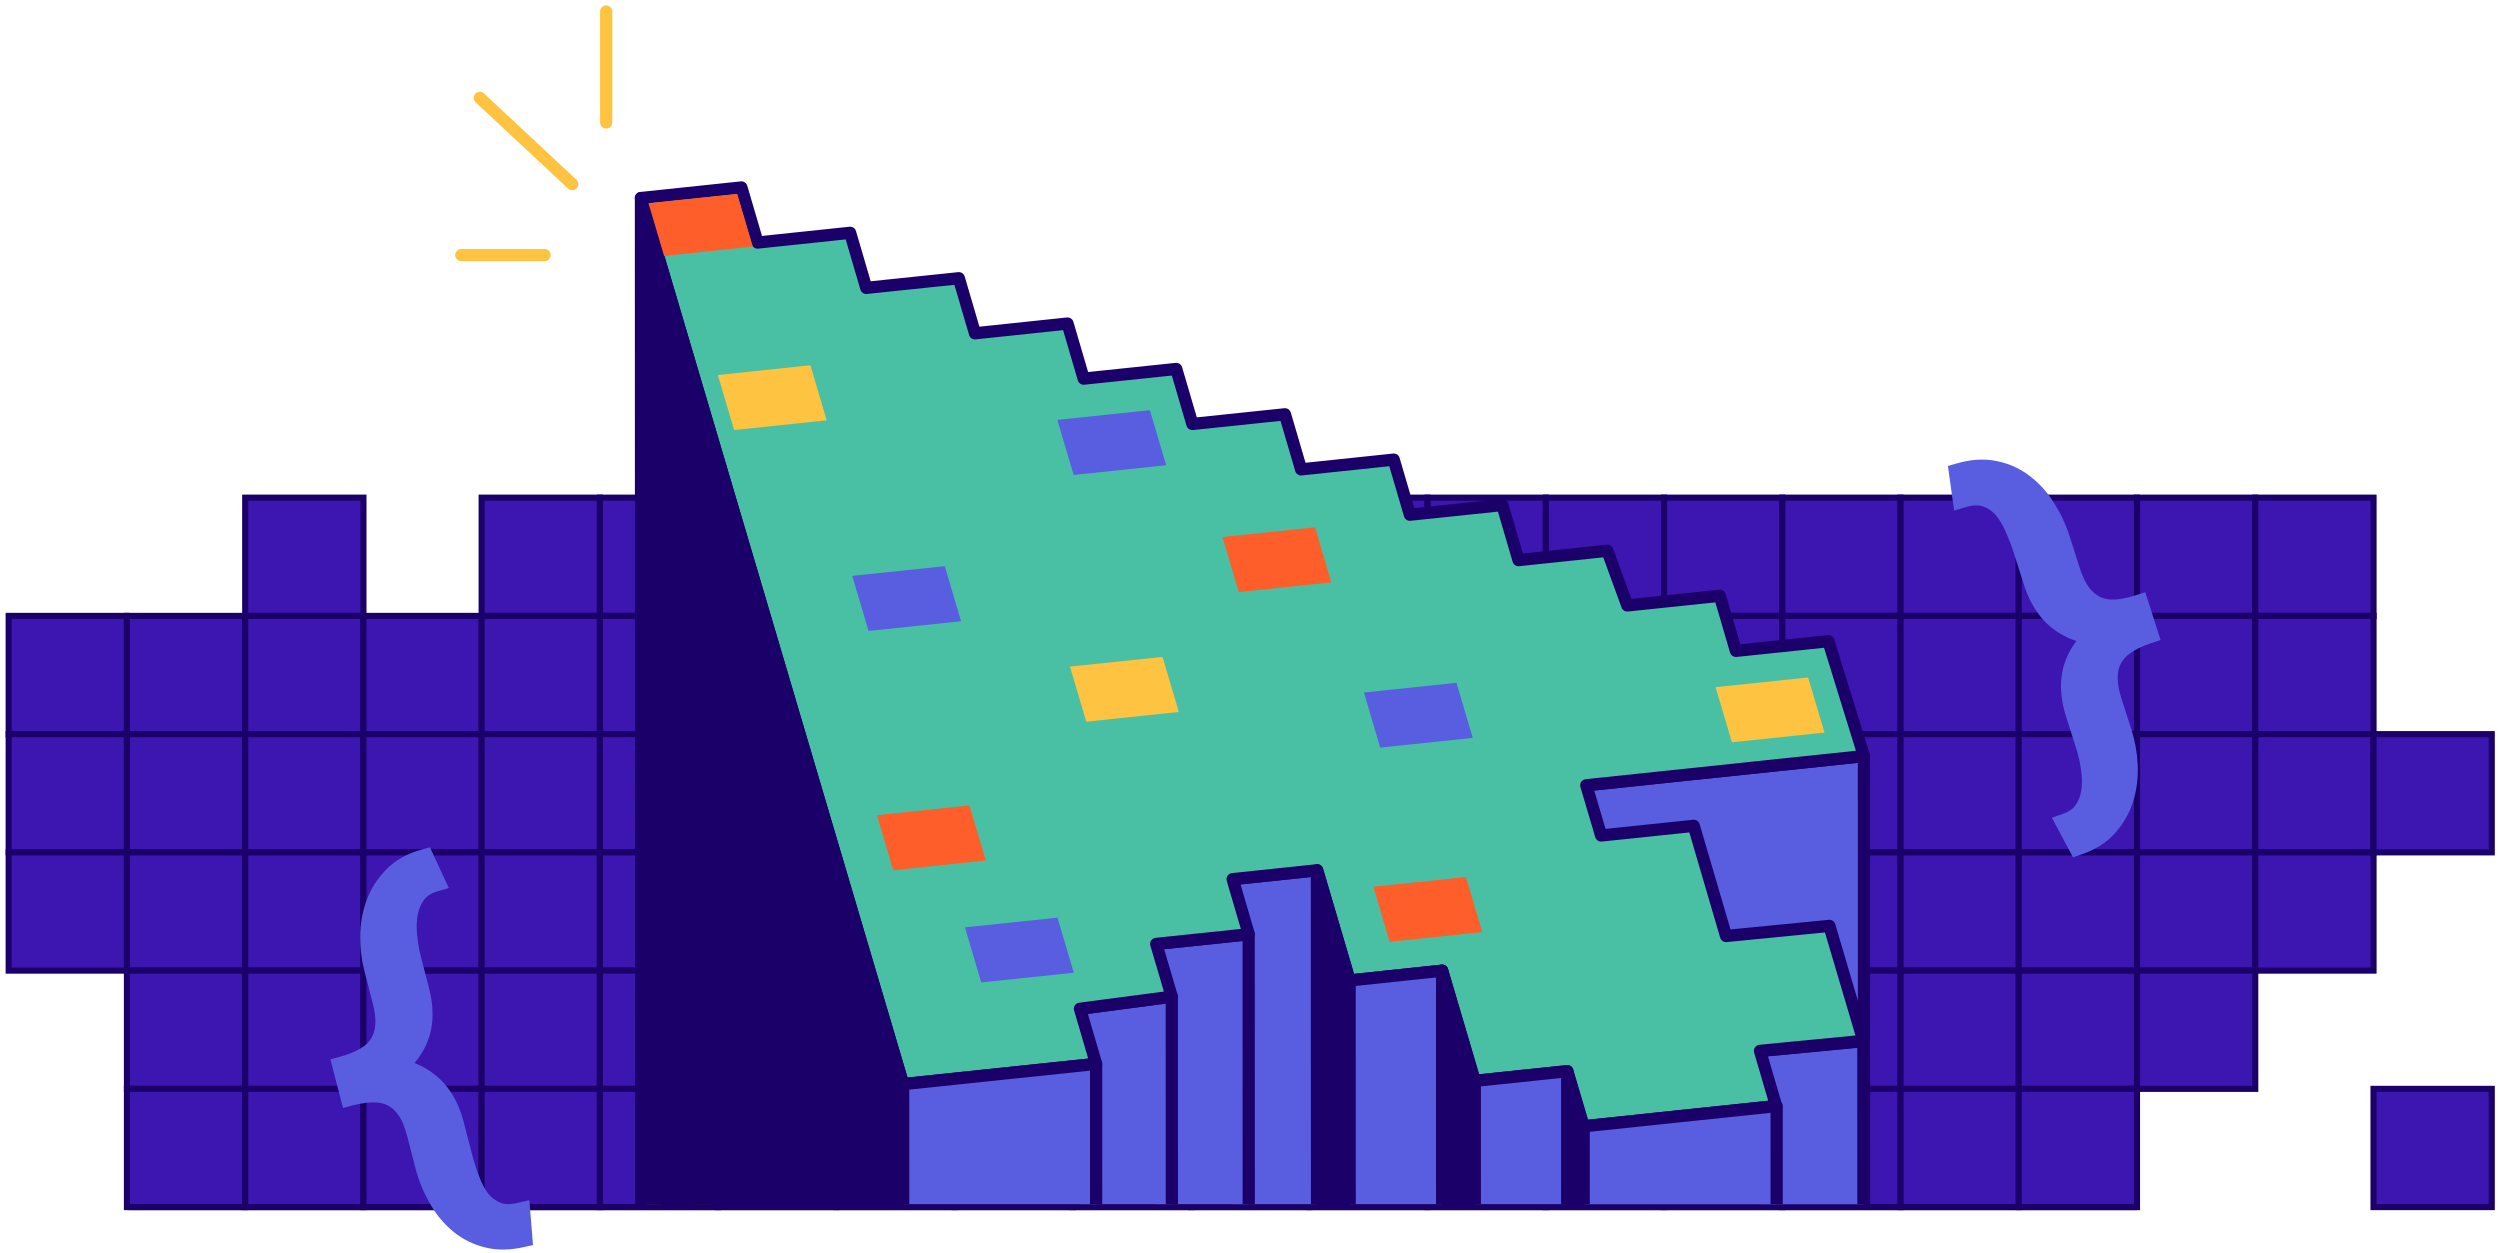 <?xml version="1.0" encoding="UTF-8"?> <svg xmlns="http://www.w3.org/2000/svg" width="409" height="205" viewBox="0 0 409 205" fill="none"><g clip-path="url(#clip0_353_10927)"><rect x="1.418" y="100.76" width="19.344" height="19.344" fill="#3D15B0" stroke="#1B006A"></rect><rect x="1.418" y="120.104" width="19.344" height="19.344" fill="#3D15B0" stroke="#1B006A"></rect><rect x="1.418" y="139.449" width="19.344" height="19.344" fill="#3D15B0" stroke="#1B006A"></rect><rect x="20.766" y="100.76" width="19.344" height="19.344" fill="#3D15B0" stroke="#1B006A"></rect><rect x="20.766" y="120.104" width="19.344" height="19.344" fill="#3D15B0" stroke="#1B006A"></rect><rect x="20.766" y="139.449" width="19.344" height="19.344" fill="#3D15B0" stroke="#1B006A"></rect><rect x="20.766" y="158.793" width="19.344" height="19.344" fill="#3D15B0" stroke="#1B006A"></rect><rect x="20.766" y="178.138" width="19.344" height="19.344" fill="#3D15B0" stroke="#1B006A"></rect><rect x="40.115" y="81.415" width="19.344" height="19.344" fill="#3D15B0" stroke="#1B006A"></rect><rect x="40.115" y="100.76" width="19.344" height="19.344" fill="#3D15B0" stroke="#1B006A"></rect><rect x="40.115" y="120.104" width="19.344" height="19.344" fill="#3D15B0" stroke="#1B006A"></rect><rect x="40.115" y="139.449" width="19.344" height="19.344" fill="#3D15B0" stroke="#1B006A"></rect><rect x="40.115" y="158.793" width="19.344" height="19.344" fill="#3D15B0" stroke="#1B006A"></rect><rect x="40.115" y="178.138" width="19.344" height="19.344" fill="#3D15B0" stroke="#1B006A"></rect><rect x="59.455" y="100.76" width="19.344" height="19.344" fill="#3D15B0" stroke="#1B006A"></rect><rect x="59.455" y="120.104" width="19.344" height="19.344" fill="#3D15B0" stroke="#1B006A"></rect><rect x="59.455" y="139.449" width="19.344" height="19.344" fill="#3D15B0" stroke="#1B006A"></rect><rect x="59.455" y="158.793" width="19.344" height="19.344" fill="#3D15B0" stroke="#1B006A"></rect><rect x="59.455" y="178.138" width="19.344" height="19.344" fill="#3D15B0" stroke="#1B006A"></rect><rect x="78.795" y="81.415" width="19.344" height="19.344" fill="#3D15B0" stroke="#1B006A"></rect><rect x="78.795" y="100.76" width="19.344" height="19.344" fill="#3D15B0" stroke="#1B006A"></rect><rect x="78.795" y="120.104" width="19.344" height="19.344" fill="#3D15B0" stroke="#1B006A"></rect><rect x="78.795" y="139.449" width="19.344" height="19.344" fill="#3D15B0" stroke="#1B006A"></rect><rect x="78.795" y="158.793" width="19.344" height="19.344" fill="#3D15B0" stroke="#1B006A"></rect><rect x="78.795" y="178.138" width="19.344" height="19.344" fill="#3D15B0" stroke="#1B006A"></rect><rect x="98.144" y="81.415" width="19.344" height="19.344" fill="#3D15B0" stroke="#1B006A"></rect><rect x="98.144" y="100.76" width="19.344" height="19.344" fill="#3D15B0" stroke="#1B006A"></rect><rect x="98.144" y="120.104" width="19.344" height="19.344" fill="#3D15B0" stroke="#1B006A"></rect><rect x="98.144" y="139.449" width="19.344" height="19.344" fill="#3D15B0" stroke="#1B006A"></rect><rect x="98.144" y="158.793" width="19.344" height="19.344" fill="#3D15B0" stroke="#1B006A"></rect><rect x="98.144" y="178.138" width="19.344" height="19.344" fill="#3D15B0" stroke="#1B006A"></rect><rect x="117.492" y="81.415" width="19.344" height="19.344" fill="#3D15B0" stroke="#1B006A"></rect><rect x="117.492" y="100.76" width="19.344" height="19.344" fill="#3D15B0" stroke="#1B006A"></rect><rect x="117.492" y="120.104" width="19.344" height="19.344" fill="#3D15B0" stroke="#1B006A"></rect><rect x="117.492" y="139.449" width="19.344" height="19.344" fill="#3D15B0" stroke="#1B006A"></rect><rect x="117.492" y="158.793" width="19.344" height="19.344" fill="#3D15B0" stroke="#1B006A"></rect><rect x="117.492" y="178.138" width="19.344" height="19.344" fill="#3D15B0" stroke="#1B006A"></rect><rect x="136.834" y="81.415" width="19.344" height="19.344" fill="#3D15B0" stroke="#1B006A"></rect><rect x="136.834" y="100.76" width="19.344" height="19.344" fill="#3D15B0" stroke="#1B006A"></rect><rect x="136.834" y="120.104" width="19.344" height="19.344" fill="#3D15B0" stroke="#1B006A"></rect><rect x="136.834" y="139.449" width="19.344" height="19.344" fill="#3D15B0" stroke="#1B006A"></rect><rect x="136.834" y="158.793" width="19.344" height="19.344" fill="#3D15B0" stroke="#1B006A"></rect><rect x="136.834" y="178.138" width="19.344" height="19.344" fill="#3D15B0" stroke="#1B006A"></rect><rect x="156.174" y="81.415" width="19.344" height="19.344" fill="#3D15B0" stroke="#1B006A"></rect><rect x="156.174" y="100.76" width="19.344" height="19.344" fill="#3D15B0" stroke="#1B006A"></rect><rect x="156.174" y="120.104" width="19.344" height="19.344" fill="#3D15B0" stroke="#1B006A"></rect><rect x="156.174" y="139.449" width="19.344" height="19.344" fill="#3D15B0" stroke="#1B006A"></rect><rect x="156.174" y="158.793" width="19.344" height="19.344" fill="#3D15B0" stroke="#1B006A"></rect><rect x="156.174" y="178.138" width="19.344" height="19.344" fill="#3D15B0" stroke="#1B006A"></rect><rect x="175.521" y="81.415" width="19.344" height="19.344" fill="#3D15B0" stroke="#1B006A"></rect><rect x="175.521" y="100.76" width="19.344" height="19.344" fill="#3D15B0" stroke="#1B006A"></rect><rect x="175.521" y="120.104" width="19.344" height="19.344" fill="#3D15B0" stroke="#1B006A"></rect><rect x="175.521" y="139.449" width="19.344" height="19.344" fill="#3D15B0" stroke="#1B006A"></rect><rect x="175.521" y="158.793" width="19.344" height="19.344" fill="#3D15B0" stroke="#1B006A"></rect><rect x="175.521" y="178.138" width="19.344" height="19.344" fill="#3D15B0" stroke="#1B006A"></rect><rect x="194.871" y="81.415" width="19.344" height="19.344" fill="#3D15B0" stroke="#1B006A"></rect><rect x="194.871" y="100.76" width="19.344" height="19.344" fill="#3D15B0" stroke="#1B006A"></rect><rect x="194.871" y="120.104" width="19.344" height="19.344" fill="#3D15B0" stroke="#1B006A"></rect><rect x="194.871" y="139.449" width="19.344" height="19.344" fill="#3D15B0" stroke="#1B006A"></rect><rect x="194.871" y="158.793" width="19.344" height="19.344" fill="#3D15B0" stroke="#1B006A"></rect><rect x="194.871" y="178.138" width="19.344" height="19.344" fill="#3D15B0" stroke="#1B006A"></rect><rect x="214.211" y="81.415" width="19.344" height="19.344" fill="#3D15B0" stroke="#1B006A"></rect><rect x="214.211" y="100.76" width="19.344" height="19.344" fill="#3D15B0" stroke="#1B006A"></rect><rect x="214.211" y="120.104" width="19.344" height="19.344" fill="#3D15B0" stroke="#1B006A"></rect><rect x="214.211" y="139.449" width="19.344" height="19.344" fill="#3D15B0" stroke="#1B006A"></rect><rect x="214.211" y="158.793" width="19.344" height="19.344" fill="#3D15B0" stroke="#1B006A"></rect><rect x="214.211" y="178.138" width="19.344" height="19.344" fill="#3D15B0" stroke="#1B006A"></rect><rect x="233.551" y="81.415" width="19.344" height="19.344" fill="#3D15B0" stroke="#1B006A"></rect><rect x="233.551" y="100.76" width="19.344" height="19.344" fill="#3D15B0" stroke="#1B006A"></rect><rect x="233.551" y="120.104" width="19.344" height="19.344" fill="#3D15B0" stroke="#1B006A"></rect><rect x="233.551" y="139.449" width="19.344" height="19.344" fill="#3D15B0" stroke="#1B006A"></rect><rect x="233.551" y="158.793" width="19.344" height="19.344" fill="#3D15B0" stroke="#1B006A"></rect><rect x="233.551" y="178.138" width="19.344" height="19.344" fill="#3D15B0" stroke="#1B006A"></rect><rect x="252.9" y="81.415" width="19.344" height="19.344" fill="#3D15B0" stroke="#1B006A"></rect><rect x="252.9" y="100.76" width="19.344" height="19.344" fill="#3D15B0" stroke="#1B006A"></rect><rect x="252.9" y="120.104" width="19.344" height="19.344" fill="#3D15B0" stroke="#1B006A"></rect><rect x="252.9" y="139.449" width="19.344" height="19.344" fill="#3D15B0" stroke="#1B006A"></rect><rect x="252.9" y="158.793" width="19.344" height="19.344" fill="#3D15B0" stroke="#1B006A"></rect><rect x="252.9" y="178.138" width="19.344" height="19.344" fill="#3D15B0" stroke="#1B006A"></rect><rect x="272.24" y="81.415" width="19.344" height="19.344" fill="#3D15B0" stroke="#1B006A"></rect><rect x="272.24" y="100.76" width="19.344" height="19.344" fill="#3D15B0" stroke="#1B006A"></rect><rect x="272.24" y="120.104" width="19.344" height="19.344" fill="#3D15B0" stroke="#1B006A"></rect><rect x="272.24" y="139.449" width="19.344" height="19.344" fill="#3D15B0" stroke="#1B006A"></rect><rect x="272.24" y="158.793" width="19.344" height="19.344" fill="#3D15B0" stroke="#1B006A"></rect><rect x="272.24" y="178.138" width="19.344" height="19.344" fill="#3D15B0" stroke="#1B006A"></rect><rect x="291.588" y="81.415" width="19.344" height="19.344" fill="#3D15B0" stroke="#1B006A"></rect><rect x="291.588" y="100.76" width="19.344" height="19.344" fill="#3D15B0" stroke="#1B006A"></rect><rect x="291.588" y="120.104" width="19.344" height="19.344" fill="#3D15B0" stroke="#1B006A"></rect><rect x="291.588" y="139.449" width="19.344" height="19.344" fill="#3D15B0" stroke="#1B006A"></rect><rect x="291.588" y="158.793" width="19.344" height="19.344" fill="#3D15B0" stroke="#1B006A"></rect><rect x="291.588" y="178.138" width="19.344" height="19.344" fill="#3D15B0" stroke="#1B006A"></rect><rect x="310.93" y="81.415" width="19.344" height="19.344" fill="#3D15B0" stroke="#1B006A"></rect><rect x="310.93" y="100.76" width="19.344" height="19.344" fill="#3D15B0" stroke="#1B006A"></rect><rect x="310.93" y="120.104" width="19.344" height="19.344" fill="#3D15B0" stroke="#1B006A"></rect><rect x="310.93" y="139.449" width="19.344" height="19.344" fill="#3D15B0" stroke="#1B006A"></rect><rect x="310.93" y="158.793" width="19.344" height="19.344" fill="#3D15B0" stroke="#1B006A"></rect><rect x="310.93" y="178.138" width="19.344" height="19.344" fill="#3D15B0" stroke="#1B006A"></rect><rect x="330.27" y="81.415" width="19.344" height="19.344" fill="#3D15B0" stroke="#1B006A"></rect><rect x="330.27" y="100.76" width="19.344" height="19.344" fill="#3D15B0" stroke="#1B006A"></rect><rect x="330.27" y="120.104" width="19.344" height="19.344" fill="#3D15B0" stroke="#1B006A"></rect><rect x="330.27" y="139.449" width="19.344" height="19.344" fill="#3D15B0" stroke="#1B006A"></rect><rect x="330.27" y="158.793" width="19.344" height="19.344" fill="#3D15B0" stroke="#1B006A"></rect><rect x="330.27" y="178.138" width="19.344" height="19.344" fill="#3D15B0" stroke="#1B006A"></rect><rect x="349.617" y="81.415" width="19.344" height="19.344" fill="#3D15B0" stroke="#1B006A"></rect><rect x="349.617" y="100.76" width="19.344" height="19.344" fill="#3D15B0" stroke="#1B006A"></rect><rect x="349.617" y="120.104" width="19.344" height="19.344" fill="#3D15B0" stroke="#1B006A"></rect><rect x="349.617" y="139.449" width="19.344" height="19.344" fill="#3D15B0" stroke="#1B006A"></rect><rect x="349.617" y="158.793" width="19.344" height="19.344" fill="#3D15B0" stroke="#1B006A"></rect><rect x="368.967" y="81.415" width="19.344" height="19.344" fill="#3D15B0" stroke="#1B006A"></rect><rect x="368.967" y="100.76" width="19.344" height="19.344" fill="#3D15B0" stroke="#1B006A"></rect><rect x="368.967" y="120.104" width="19.344" height="19.344" fill="#3D15B0" stroke="#1B006A"></rect><rect x="368.967" y="139.449" width="19.344" height="19.344" fill="#3D15B0" stroke="#1B006A"></rect><rect x="388.307" y="120.104" width="19.344" height="19.344" fill="#3D15B0" stroke="#1B006A"></rect><rect x="388.307" y="178.138" width="19.344" height="19.344" fill="#3D15B0" stroke="#1B006A"></rect><path d="M21 197.482H349.617" stroke="#1B006A"></path><path fill-rule="evenodd" clip-rule="evenodd" d="M71.459 145.852L73.426 145.274L70.338 138.61L68.889 139.017C66.606 139.658 64.67 140.726 63.165 142.269C61.745 143.726 60.674 145.404 59.967 147.293L59.961 147.31C59.291 149.156 58.95 151.097 58.932 153.121C58.909 155.082 59.132 156.981 59.606 158.812L60.979 164.114C61.326 165.454 61.453 166.578 61.406 167.507C61.359 168.419 61.141 169.166 60.788 169.786C60.434 170.408 59.891 170.97 59.091 171.457L59.073 171.468C58.215 172.004 57.114 172.473 55.737 172.85L54.055 173.311L56.113 181.259L57.825 180.816C59.392 180.41 60.709 180.283 61.8 180.377C62.801 180.49 63.593 180.835 64.242 181.387C64.718 181.796 65.165 182.341 65.571 183.055C65.966 183.804 66.32 184.74 66.616 185.884L67.997 191.217C68.492 193.129 69.252 194.985 70.268 196.782C71.299 198.651 72.626 200.249 74.247 201.563C75.728 202.765 77.434 203.6 79.34 204.075C81.314 204.578 83.449 204.533 85.703 204.023L87.199 203.685L86.602 196.348L84.61 196.805C83.326 197.1 82.444 197.013 81.838 196.758C81.07 196.435 80.423 195.949 79.881 195.278C79.299 194.51 78.798 193.58 78.392 192.467L78.387 192.454L78.382 192.44C77.923 191.242 77.537 190.038 77.224 188.828L75.843 183.495C75.377 181.694 74.669 180.057 73.707 178.602L73.703 178.595C72.727 177.134 71.491 175.937 70.004 175.018C69.325 174.583 68.594 174.219 67.815 173.92C68.311 173.333 68.751 172.714 69.134 172.063C70.03 170.542 70.557 168.878 70.719 167.094L70.721 167.071C70.856 165.329 70.677 163.544 70.206 161.724L68.833 156.423C68.523 155.228 68.323 154.016 68.23 152.786L68.229 152.769L68.227 152.753C68.115 151.553 68.167 150.48 68.363 149.522C68.564 148.582 68.928 147.794 69.439 147.128C69.857 146.583 70.489 146.138 71.459 145.852Z" fill="#595EE1"></path><path fill-rule="evenodd" clip-rule="evenodd" d="M337.624 133.093L335.692 133.781L339.147 140.261L340.571 139.774C342.815 139.007 344.688 137.833 346.105 136.208C347.442 134.674 348.417 132.939 349.018 131.014L349.023 130.997C349.589 129.116 349.821 127.159 349.726 125.137C349.64 123.177 349.311 121.294 348.736 119.492L347.069 114.276C346.648 112.956 346.459 111.841 346.454 110.912C346.449 109.998 346.626 109.241 346.943 108.602C347.262 107.961 347.773 107.37 348.545 106.839L348.562 106.827C349.389 106.244 350.462 105.714 351.816 105.26L353.47 104.707L350.971 96.886L349.287 97.424C347.745 97.916 346.437 98.117 345.342 98.084C344.337 98.027 343.527 97.726 342.848 97.211C342.35 96.83 341.873 96.31 341.428 95.62C340.992 94.894 340.586 93.979 340.226 92.853L338.55 87.606C337.949 85.725 337.087 83.914 335.973 82.176C334.839 80.368 333.425 78.846 331.733 77.625C330.187 76.507 328.437 75.768 326.508 75.4C324.509 75.008 322.38 75.173 320.158 75.807L318.683 76.229L319.688 83.52L321.651 82.953C322.917 82.587 323.803 82.625 324.422 82.846C325.207 83.125 325.88 83.574 326.458 84.214C327.082 84.948 327.634 85.849 328.102 86.938L328.107 86.951L328.113 86.964C328.638 88.134 329.091 89.315 329.471 90.506L331.147 95.753C331.714 97.526 332.511 99.121 333.553 100.52L333.558 100.527C334.613 101.931 335.914 103.057 337.45 103.892C338.153 104.288 338.903 104.611 339.697 104.865C339.235 105.479 338.829 106.122 338.483 106.793C337.674 108.362 337.24 110.053 337.178 111.843L337.177 111.866C337.14 113.613 337.418 115.385 337.99 117.176L339.657 122.393C340.032 123.568 340.3 124.767 340.461 125.99L340.463 126.007L340.466 126.023C340.645 127.214 340.653 128.289 340.511 129.256C340.362 130.207 340.043 131.014 339.57 131.707C339.183 132.274 338.577 132.754 337.624 133.093Z" fill="#595EE1"></path><g clip-path="url(#clip1_353_10927)"><path d="M108.29 41.728L108.369 359.627L105.7 350.627L105.621 32.715L108.29 41.728Z" fill="#7F6221" stroke="#1B006A" stroke-width="2" stroke-linejoin="round"></path><path d="M116.3 68.754L116.366 386.666L113.697 377.653L113.631 59.754L116.3 68.754Z" fill="#7F2F15" stroke="#1B006A" stroke-width="2" stroke-linejoin="round"></path><path d="M304.939 123.69L305.019 441.602L259.593 446.366L259.514 128.467L304.939 123.69Z" fill="#595EE1" stroke="#1B006A" stroke-width="2" stroke-linejoin="round"></path><path d="M215.459 142.376L215.538 460.288L201.691 461.74L201.625 143.828L215.459 142.376Z" fill="#595EE1" stroke="#1B006A" stroke-width="2" stroke-linejoin="round"></path><path d="M204.282 152.841L204.362 470.74L189.22 472.336L189.141 154.424L204.282 152.841Z" fill="#595EE1" stroke="#1B006A" stroke-width="2" stroke-linejoin="round"></path><path d="M191.708 163.055L191.774 480.967L176.751 482.933L176.672 165.034L191.708 163.055Z" fill="#595EE1" stroke="#1B006A" stroke-width="2" stroke-linejoin="round"></path><path d="M304.848 170.339L304.936 488.251L288.075 489.835L287.986 171.936L304.848 170.339Z" fill="#595EE1" stroke="#1B006A" stroke-width="2" stroke-linejoin="round"></path><path d="M304.939 123.69L259.513 128.467L261.944 136.688L277.099 135.105L282.385 153.131L299.287 151.475L304.85 170.28L287.934 171.923L290.576 180.936L258.998 184.261L256.355 175.248L241.213 176.832L235.928 158.805L220.786 160.402L215.501 142.376L201.654 143.828L204.297 152.841L189.155 154.424L191.705 163.055L176.682 165.034L179.325 174.047L147.733 177.359L104.857 32.398L121.294 30.669L123.937 39.682L139.078 38.086L141.721 47.099L156.863 45.515L159.506 54.528L174.647 52.931L177.29 61.945L192.432 60.361L195.074 69.361L210.216 67.777L212.859 76.79L228.014 75.194L230.656 84.207L245.785 82.623L248.427 91.636L262.962 90.106L266.225 99.052L281.354 97.469L283.996 106.482L299.125 104.899L304.939 123.69Z" fill="#49C0A4" stroke="#1B006A" stroke-width="2" stroke-linejoin="round"></path><path d="M220.801 160.402L220.867 478.301L215.542 460.288L215.463 142.376L220.801 160.402Z" fill="#1B006A" stroke="#1B006A" stroke-width="2" stroke-linejoin="round"></path><path d="M235.941 158.805L236.02 476.718L220.865 478.301L220.799 160.402L235.941 158.805Z" fill="#595EE1" stroke="#1B006A" stroke-width="2" stroke-linejoin="round"></path><path d="M241.281 176.832L241.347 494.744L236.023 476.718L235.943 158.805L241.281 176.832Z" fill="#1B006A" stroke="#1B006A" stroke-width="2" stroke-linejoin="round"></path><path d="M256.421 175.248L256.487 493.147L241.345 494.744L241.279 176.832L256.421 175.248Z" fill="#595EE1" stroke="#1B006A" stroke-width="2" stroke-linejoin="round"></path><path d="M147.759 177.36L147.825 495.259L104.937 350.297L104.857 32.398L147.759 177.36Z" fill="#1B006A" stroke="#1B006A" stroke-width="2" stroke-linejoin="round"></path><path d="M259.091 184.261L259.157 502.16L256.488 493.147L256.422 175.248L259.091 184.261Z" fill="#1B006A" stroke="#1B006A" stroke-width="2" stroke-linejoin="round"></path><path d="M290.657 180.949L290.736 498.848L259.158 502.16L259.092 184.261L290.657 180.949Z" fill="#595EE1" stroke="#1B006A" stroke-width="2" stroke-linejoin="round"></path><path d="M179.323 174.049L179.402 491.948L147.824 495.261L147.758 177.362L179.323 174.049Z" fill="#595EE1" stroke="#1B006A" stroke-width="2" stroke-linejoin="round"></path><path d="M120.605 31.721L123.162 40.346L108.652 41.877L106.094 33.239L120.605 31.721Z" fill="#FE5E2A"></path><path d="M188.12 67.098L190.789 76.111L175.647 77.708L172.979 68.695L188.12 67.098Z" fill="#595EE1"></path><path d="M215.145 86.265L217.801 95.278L202.659 96.862L199.99 87.849L215.145 86.265Z" fill="#FE5E2A"></path><path d="M154.564 92.626L157.233 101.639L142.091 103.223L139.422 94.21L154.564 92.626Z" fill="#595EE1"></path><path d="M190.187 107.472L192.856 116.472L177.714 118.069L175.045 109.055L190.187 107.472Z" fill="#FEC341"></path><path d="M158.609 131.766L161.278 140.779L146.123 142.376L143.467 133.363L158.609 131.766Z" fill="#FE5E2A"></path><path d="M239.827 143.471L242.496 152.485L227.341 154.081L224.686 145.068L239.827 143.471Z" fill="#FE5E2A"></path><path d="M132.577 59.754L135.246 68.767L120.105 70.35L117.436 61.351L132.577 59.754Z" fill="#FEC341"></path><path d="M238.279 111.708L240.948 120.721L225.806 122.305L223.137 113.291L238.279 111.708Z" fill="#595EE1"></path><path d="M295.812 110.836L298.481 119.849L283.339 121.433L280.67 112.42L295.812 110.836Z" fill="#FEC341"></path><path d="M173.005 150.127L175.674 159.14L160.532 160.724L157.863 151.711L173.005 150.127Z" fill="#595EE1"></path></g><path d="M89.085 41.728L75.467 41.728M93.624 30.128L78.493 16.006M99.172 20.041L99.172 1.884" stroke="#FEC341" stroke-width="2" stroke-linecap="round" stroke-linejoin="round"></path></g><defs><clipPath id="clip0_353_10927"><rect width="409" height="205" fill="white"></rect></clipPath><clipPath id="clip1_353_10927"><rect width="212" height="181" fill="white" transform="translate(94 16)"></rect></clipPath></defs></svg> 